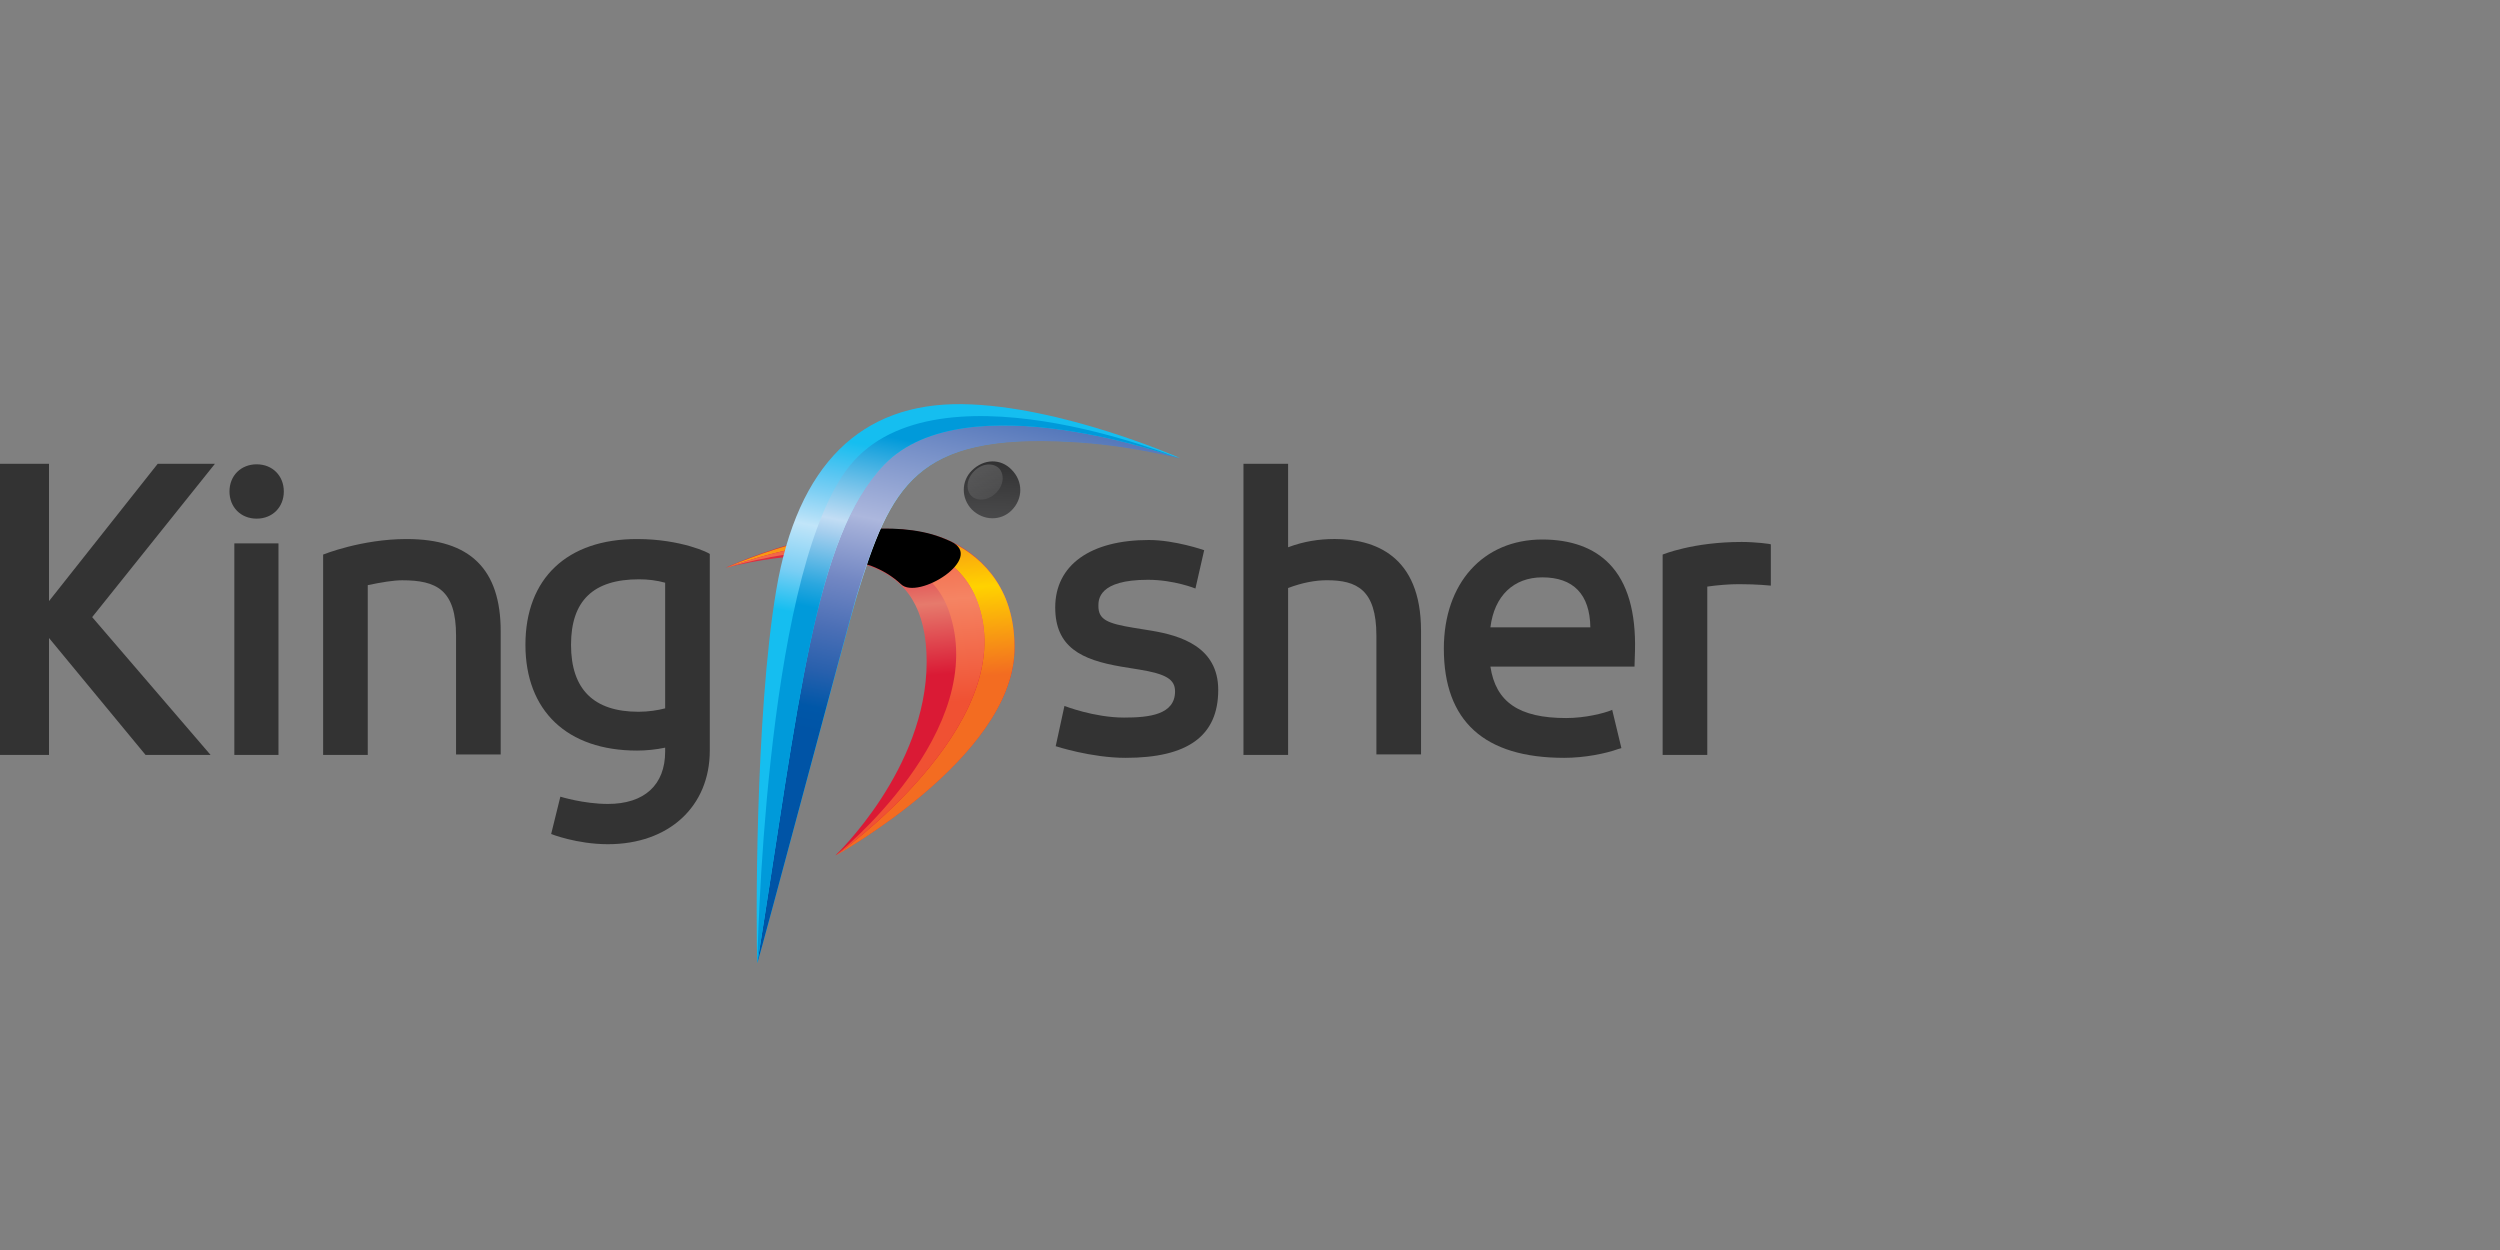 <svg width="192" height="96" viewBox="0 0 192 96" fill="none" xmlns="http://www.w3.org/2000/svg">
<rect x="0" y="0" width="192" height="96" fill="#808080" stroke="none"/>
<path d="M73.03 41.584C75.713 42.851 78.023 45.533 77.911 49.967C77.688 58.239 64.162 65.691 64.162 65.691C64.162 65.691 71.167 59.059 71.167 50.824C71.167 46.763 69.639 44.527 66.845 43.484C64.05 42.553 61.219 42.292 55.741 43.596C55.816 43.559 66.621 38.566 73.03 41.584Z" fill="url(#paint0_linear_21996_14668)"/>
<path d="M64.199 65.69C64.199 65.69 78.284 55.779 75.154 46.464C72.136 37.373 55.816 43.595 55.816 43.595C55.816 43.595 66.659 38.602 73.03 41.62C75.713 42.887 78.023 45.57 77.911 50.004C77.688 58.238 64.199 65.69 64.199 65.69Z" fill="url(#paint1_linear_21996_14668)"/>
<path d="M64.199 65.69C64.199 65.69 78.284 55.779 75.154 46.464C72.136 37.373 55.816 43.595 55.816 43.595C55.816 43.595 70.012 39.087 72.844 46.837C76.197 56.115 64.199 65.69 64.199 65.69Z" fill="url(#paint2_linear_21996_14668)"/>
<path d="M73.03 41.585C75.713 42.852 70.496 46.131 69.192 44.864C68.559 44.268 67.776 43.783 66.882 43.448C66.211 43.224 65.504 43.038 64.796 42.889C62.56 42.479 60.436 41.399 65.429 40.765C67.516 40.504 69.639 40.504 71.54 41.026C72.061 41.175 72.546 41.361 73.03 41.585Z" fill="url(#paint3_linear_21996_14668)" style="mix-blend-mode:multiply"/>
<path d="M58.163 73.963C58.052 71.69 57.977 54.96 59.617 45.31C61.256 35.659 66.137 30.927 73.924 31.039C81.488 31.151 90.617 35.175 90.617 35.175C90.617 35.175 86.668 34.132 82.234 33.908C70.31 33.237 68.41 37.336 65.802 45.794C65.094 48.104 58.536 72.808 58.163 73.963Z" fill="url(#paint4_linear_21996_14668)"/>
<path d="M58.163 73.962C61.368 53.99 62.523 41.21 67.925 35.658C74.222 29.212 90.58 35.211 90.58 35.211C90.58 35.211 86.63 34.168 82.196 33.944C70.273 33.273 68.373 37.372 65.764 45.83C65.094 48.103 58.536 72.807 58.163 73.962Z" fill="url(#paint5_linear_21996_14668)"/>
<path d="M58.163 73.963C61.368 53.991 62.523 41.211 67.925 35.659C74.222 29.213 90.58 35.212 90.58 35.212C90.58 35.212 71.316 27.276 64.945 36.181C58.648 44.937 58.163 73.963 58.163 73.963Z" fill="url(#paint6_linear_21996_14668)"/>
<path d="M74.632 36.143C73.813 36.963 73.813 38.267 74.632 39.124C75.526 40.018 76.868 40.018 77.688 39.199C78.582 38.304 78.582 36.963 77.688 36.069C76.868 35.212 75.564 35.212 74.632 36.143Z" fill="url(#paint7_radial_21996_14668)"/>
<path d="M74.819 36.182C74.222 36.778 74.148 37.598 74.595 38.082C75.042 38.529 75.899 38.455 76.495 37.858C77.091 37.262 77.166 36.443 76.719 35.958C76.234 35.511 75.415 35.586 74.819 36.182Z" fill="url(#paint8_radial_21996_14668)"/>
<path d="M19.71 39.832C18.481 39.832 17.624 38.938 17.624 37.746C17.624 36.516 18.518 35.659 19.71 35.659C20.94 35.659 21.797 36.553 21.797 37.746C21.797 38.938 20.94 39.832 19.71 39.832Z" fill="#333333"/>
<path d="M86.444 58.202C83.798 58.202 81.078 57.308 81.078 57.308L81.749 54.215C81.749 54.215 84.022 55.11 86.332 55.11C88.269 55.11 90.244 54.886 90.244 53.098C90.244 52.166 89.536 51.756 87.487 51.421L86.108 51.197C83.053 50.676 81.041 49.707 81.041 46.652C81.041 43.41 83.724 41.472 88.232 41.472C90.244 41.472 92.48 42.255 92.48 42.255L91.809 45.198C91.809 45.198 90.17 44.528 88.158 44.528C84.357 44.528 84.357 46.055 84.357 46.54C84.357 47.583 85.028 47.881 87.077 48.217L88.456 48.44C90.654 48.813 93.56 49.67 93.56 52.986C93.56 56.526 91.213 58.202 86.444 58.202Z" fill="#333333"/>
<path d="M120.127 58.202C113.979 58.202 110.887 55.37 110.887 49.818C110.887 44.788 113.905 41.434 118.45 41.434C120.649 41.434 122.4 42.068 123.592 43.297C125.008 44.751 125.642 47.023 125.567 50.004L125.53 51.197H114.464C114.873 53.917 116.662 55.146 120.276 55.146C121.767 55.146 123.182 54.774 123.741 54.55L123.816 54.513L124.524 57.456L124.263 57.531C123.331 57.866 121.729 58.202 120.127 58.202ZM122.139 48.178C122.102 45.645 120.835 44.341 118.45 44.341C116.252 44.341 114.762 45.757 114.464 48.178H122.139Z" fill="#333333"/>
<path d="M0 57.977H3.763V48.998L11.178 57.977H16.171L7.079 47.395L16.506 35.621H12.11L3.763 46.166V35.621H0V57.977Z" fill="#333333"/>
<path d="M21.387 41.732H17.997V57.978H21.387V41.732Z" fill="#333333"/>
<path d="M31.224 41.398C27.759 41.398 24.816 42.591 24.816 42.591V57.979H28.244V44.938C29.324 44.715 30.218 44.566 30.889 44.566C33.497 44.566 35.025 45.273 35.025 48.813V57.942H38.453V48.478C38.453 43.709 36.105 41.398 31.224 41.398Z" fill="#333333"/>
<path d="M102.503 41.396C101.273 41.396 100.118 41.583 98.926 42.03V35.621H95.498V57.977H98.926V45.16C100.007 44.75 101.013 44.563 101.907 44.563C104.18 44.563 105.707 45.271 105.707 48.811V57.94H109.135V48.439C109.135 42.626 105.521 41.396 102.503 41.396Z" fill="#333333"/>
<path d="M48.923 41.398C43.557 41.398 40.353 44.416 40.353 49.521C40.353 54.589 43.557 57.644 48.923 57.644C49.631 57.644 50.376 57.569 51.084 57.42V57.718C51.084 60.289 49.482 61.742 46.687 61.742C44.824 61.742 43.036 61.184 43.036 61.184L42.328 64.053C42.328 64.053 44.303 64.835 46.687 64.835C51.382 64.835 54.512 61.929 54.512 57.644V42.553C54.512 42.479 52.313 41.398 48.923 41.398ZM51.084 54.402C50.525 54.551 49.78 54.663 49.035 54.663C45.607 54.663 43.855 52.949 43.855 49.521C43.855 46.13 45.569 44.491 49.072 44.491C49.742 44.491 50.413 44.566 51.084 44.752V54.402Z" fill="#333333"/>
<path d="M133.764 41.622C130.001 41.622 127.691 42.591 127.691 42.591V57.98H131.119V45.05C131.901 44.938 132.796 44.864 133.541 44.864C134.994 44.864 136 44.976 136 44.976V41.809C136 41.771 134.808 41.622 133.764 41.622Z" fill="#333333"/>
<defs>
<linearGradient id="paint0_linear_21996_14668" x1="79.665" y1="51.212" x2="78.792" y2="40.308" gradientUnits="userSpaceOnUse">
<stop stop-color="#DA1A35"/>
<stop offset="0.5" stop-color="#E67A6C"/>
<stop offset="1" stop-color="#DA1A35"/>
</linearGradient>
<linearGradient id="paint1_linear_21996_14668" x1="79.92" y1="51.576" x2="78.825" y2="37.872" gradientUnits="userSpaceOnUse">
<stop stop-color="#F36C21"/>
<stop offset="0.5" stop-color="#FFD200"/>
<stop offset="1" stop-color="#F36C21"/>
</linearGradient>
<linearGradient id="paint2_linear_21996_14668" x1="83.974" y1="53.117" x2="82.806" y2="37.348" gradientUnits="userSpaceOnUse">
<stop stop-color="#F05133"/>
<stop offset="0.5" stop-color="#F58463"/>
<stop offset="1" stop-color="#F05133"/>
</linearGradient>
<linearGradient id="paint3_linear_21996_14668" x1="107.842" y1="69.498" x2="55.805" y2="17.997" gradientUnits="userSpaceOnUse">
<stop stop-color="white"/>
<stop offset="0.023" stop-color="#EDEEEE"/>
<stop offset="0.111" stop-color="#B9BBBE"/>
<stop offset="0.198" stop-color="#8F9194"/>
<stop offset="0.282" stop-color="#6E7072"/>
<stop offset="0.363" stop-color="#525355"/>
<stop offset="0.44" stop-color="#373738"/>
<stop offset="0.51" stop-color="#141414"/>
<stop offset="0.568"/>
<stop offset="1"/>
</linearGradient>
<linearGradient id="paint4_linear_21996_14668" x1="48.131" y1="44.551" x2="50.733" y2="31.109" gradientUnits="userSpaceOnUse">
<stop stop-color="#15BEF0"/>
<stop offset="0.23" stop-color="#79CEF4"/>
<stop offset="0.5" stop-color="#C1E5F9"/>
<stop offset="0.556" stop-color="#ADDEF7"/>
<stop offset="0.693" stop-color="#7DCFF4"/>
<stop offset="0.817" stop-color="#54C5F2"/>
<stop offset="0.924" stop-color="#2FC0F0"/>
<stop offset="1" stop-color="#15BEF0"/>
</linearGradient>
<linearGradient id="paint5_linear_21996_14668" x1="34.026" y1="50.54" x2="40.707" y2="17.25" gradientUnits="userSpaceOnUse">
<stop stop-color="#0054A6"/>
<stop offset="0.056" stop-color="#0057A8"/>
<stop offset="0.14" stop-color="#2860AD"/>
<stop offset="0.24" stop-color="#4B6FB6"/>
<stop offset="0.353" stop-color="#7287C3"/>
<stop offset="0.476" stop-color="#A2AED8"/>
<stop offset="0.5" stop-color="#ACB7DD"/>
<stop offset="0.846" stop-color="#426AB3"/>
<stop offset="1" stop-color="#0054A6"/>
</linearGradient>
<linearGradient id="paint6_linear_21996_14668" x1="50.625" y1="44.338" x2="53.335" y2="30.598" gradientUnits="userSpaceOnUse">
<stop stop-color="#009ADA"/>
<stop offset="0.129" stop-color="#2BA7DF"/>
<stop offset="0.416" stop-color="#A4CEEE"/>
<stop offset="0.5" stop-color="#C2DDF4"/>
<stop offset="1" stop-color="#009ADA"/>
</linearGradient>
<radialGradient id="paint7_radial_21996_14668" cx="0" cy="0" r="1" gradientUnits="userSpaceOnUse" gradientTransform="translate(68.725 52.394) rotate(162.59) scale(49.94 28.515)">
<stop stop-color="#939598"/>
<stop offset="0.033" stop-color="#8B8D90"/>
<stop offset="0.162" stop-color="#707274"/>
<stop offset="0.297" stop-color="#58595C"/>
<stop offset="0.441" stop-color="#444445"/>
<stop offset="0.595" stop-color="#282829"/>
<stop offset="0.768" stop-color="#0D0C0D"/>
<stop offset="1"/>
</radialGradient>
<radialGradient id="paint8_radial_21996_14668" cx="0" cy="0" r="1" gradientUnits="userSpaceOnUse" gradientTransform="translate(311.593 124.481) rotate(15.816) scale(300.891 69.331)">
<stop offset="0.865" stop-color="white" stop-opacity="0"/>
<stop offset="1" stop-color="white"/>
</radialGradient>
</defs>
</svg>
